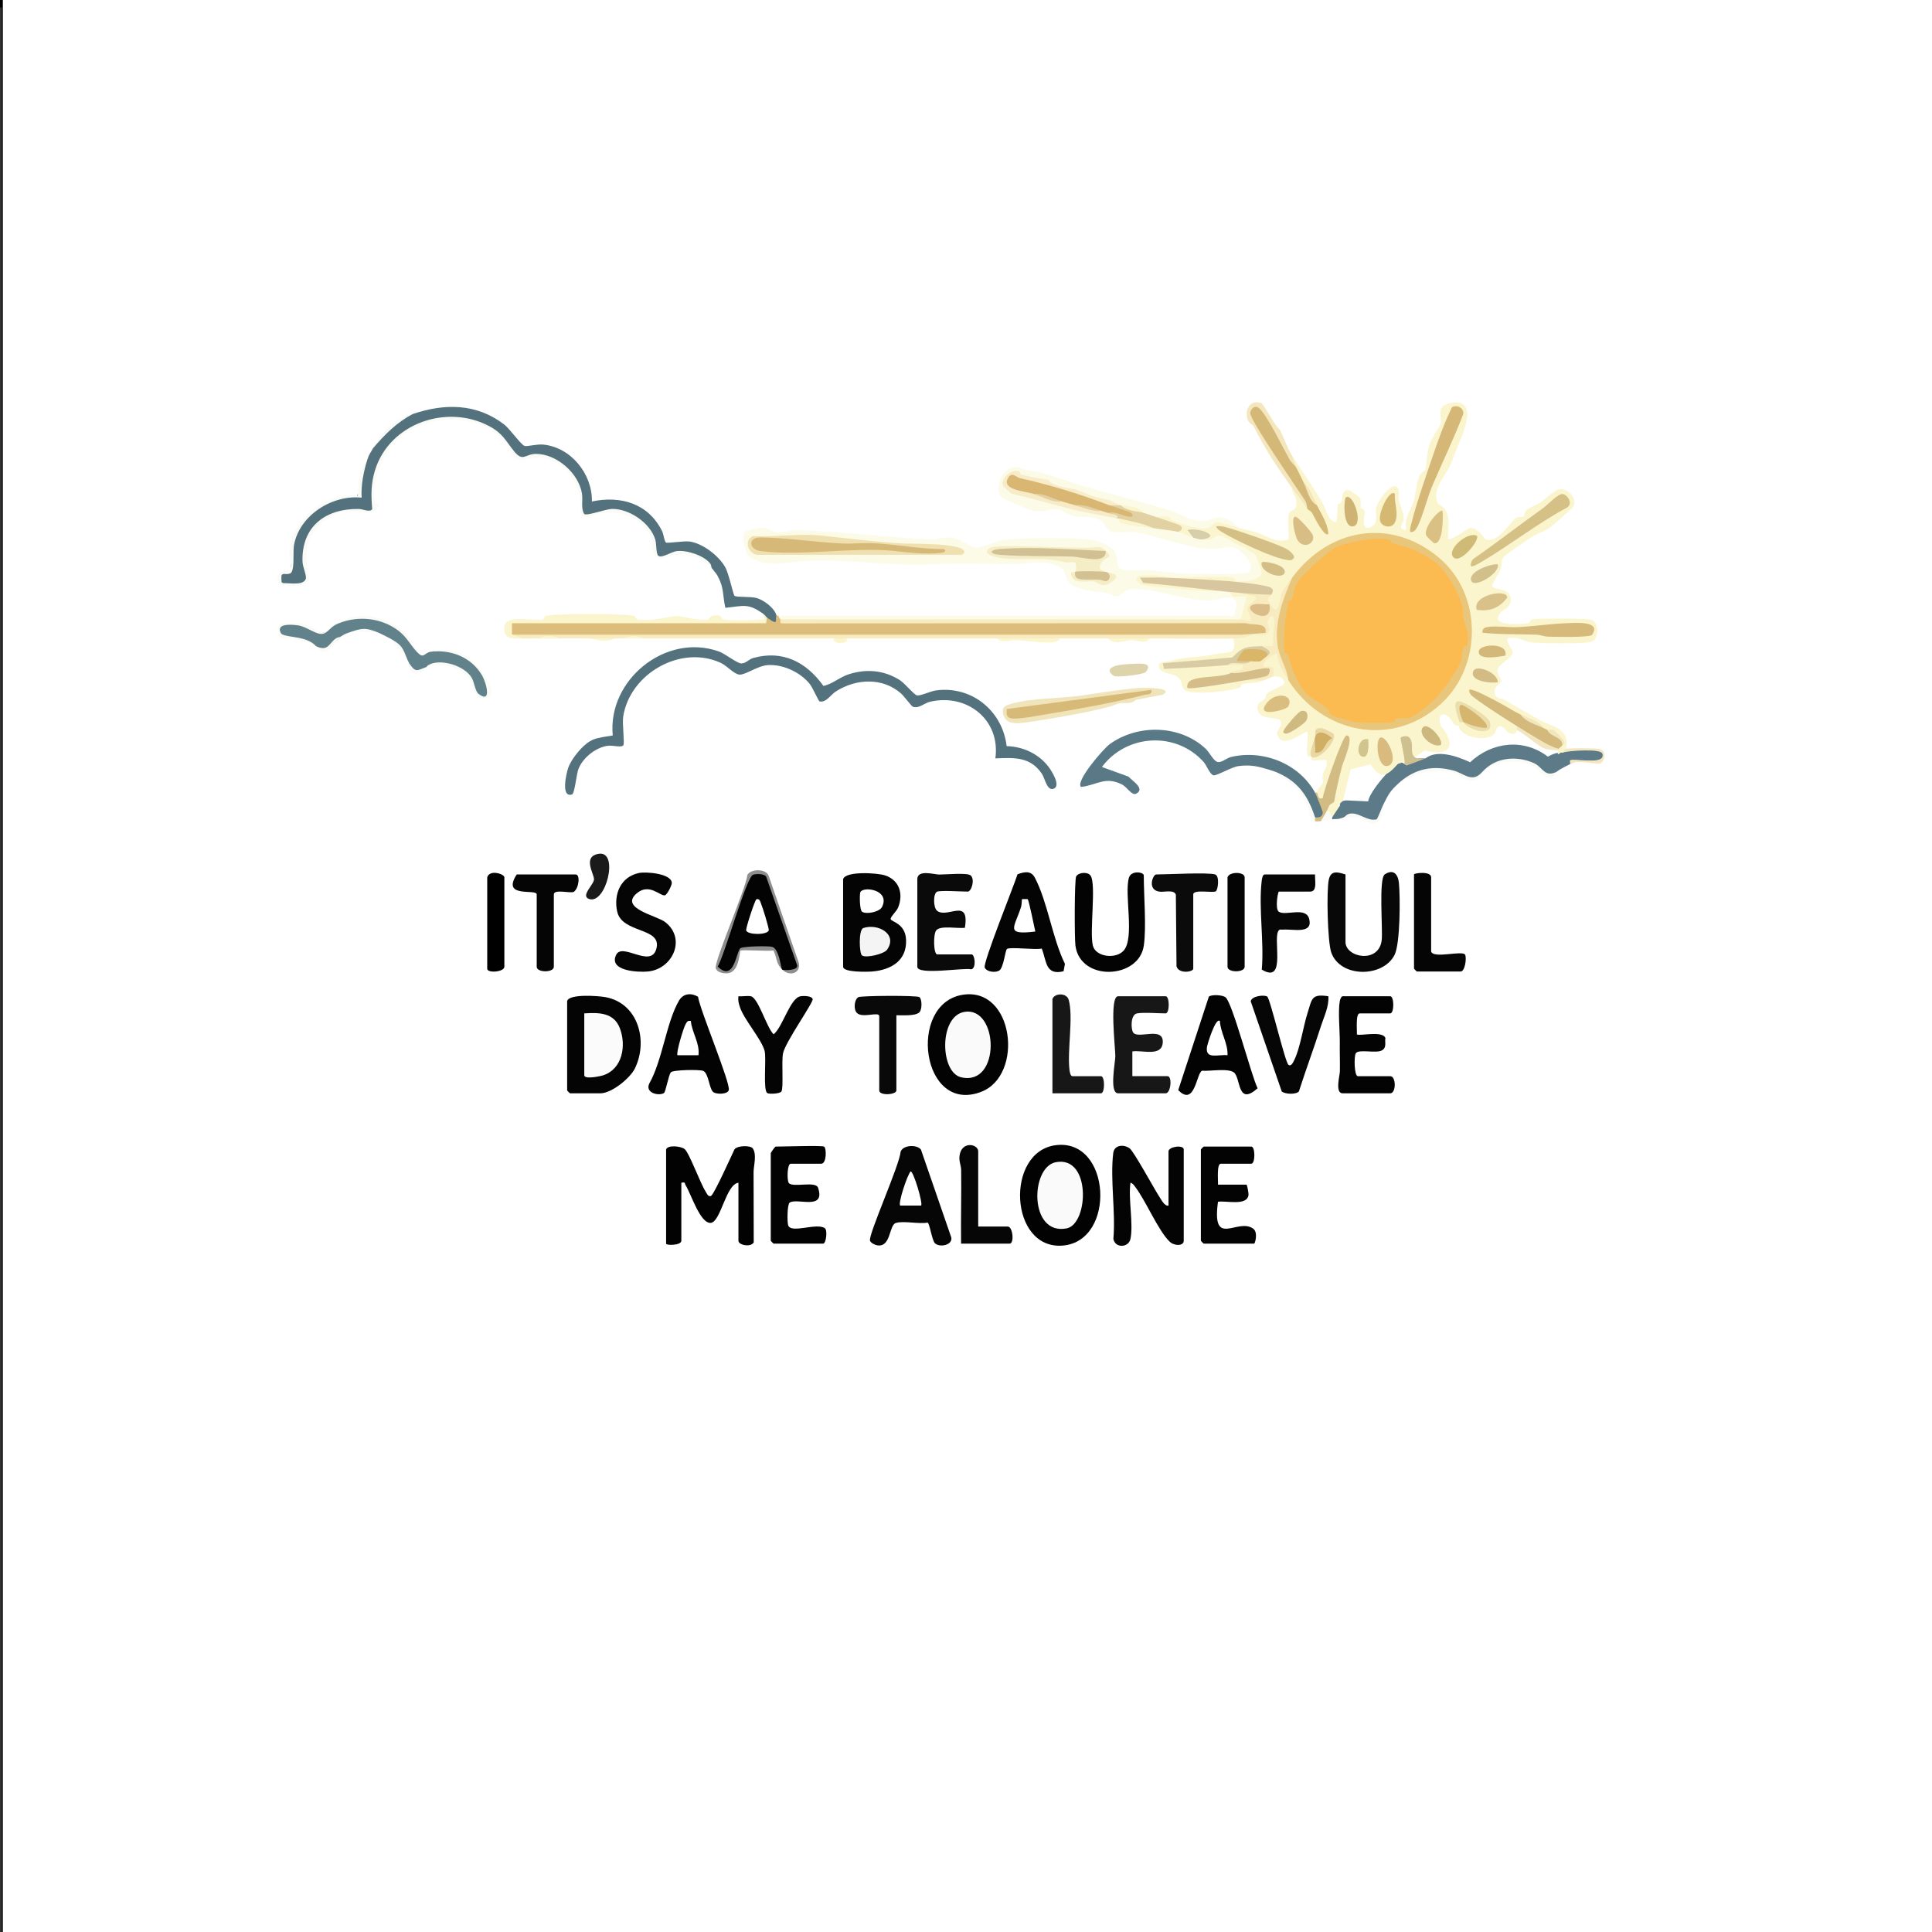 <svg viewBox="0 0 2048 2048" xmlns:xlink="http://www.w3.org/1999/xlink" version="1.1" xmlns="http://www.w3.org/2000/svg" data-sanitized-data-name="Шар_1" data-name="Шар_1" id="_Шар_1">
  
  <rect x="0" y="0" width="2048" height="2048" fill="#333333" stroke="none"/>
  
  <defs>
    <style>
      .st0 {
        fill: #0c0b0b;
      }

      .st1 {
        fill: #ccb87e;
      }

      .st2 {
        fill: #54727d;
      }

      .st3 {
        fill: #070607;
      }

      .st4 {
        fill: #ddbd7b;
      }

      .st5 {
        fill: #dab669;
      }

      .st6 {
        fill: #f9eec9;
      }

      .st7 {
        fill: #d4bd88;
      }

      .st8 {
        fill: #d8c79e;
      }

      .st9 {
        fill: #d3c093;
      }

      .st10 {
        fill: #d9c289;
      }

      .st11 {
        fill: #d9be80;
      }

      .st12 {
        fill: #080808;
      }

      .st13 {
        fill: #d5c085;
      }

      .st14 {
        fill: #d4b877;
      }

      .st15 {
        fill: #020202;
      }

      .st16 {
        fill: #fff;
      }

      .st17 {
        fill: #fbf5ce;
      }

      .st18 {
        fill: #f5edc5;
      }

      .st19 {
        fill: #f0e0af;
      }

      .st20 {
        fill: #090909;
      }

      .st21 {
        fill: #050505;
      }

      .st22 {
        fill: #060606;
      }

      .st23 {
        fill: #e8c77d;
      }

      .st24 {
        fill: none;
      }

      .st25 {
        fill: #d4c087;
      }

      .st26 {
        fill: #d9ba7f;
      }

      .st27 {
        fill: #d8be84;
      }

      .st28 {
        fill: #fbfbfb;
      }

      .st29 {
        fill: #171717;
      }

      .st30 {
        fill: #cfbb81;
      }

      .st31 {
        clip-path: url(#clippath-1);
      }

      .st32 {
        fill: #d0ba77;
      }

      .st33 {
        fill: #d9cca4;
      }

      .st34 {
        fill: #d6b56e;
      }

      .st35 {
        fill: #f7ecc7;
      }

      .st36 {
        fill: #d2be86;
      }

      .st37 {
        fill: #d3b87a;
      }

      .st38 {
        fill: #dabd88;
      }

      .st39 {
        fill: #fbbb51;
      }

      .st40 {
        fill: #53727e;
      }

      .st41 {
        fill: #d6b978;
      }

      .st42 {
        fill: #5a7986;
      }

      .st43 {
        fill: #030303;
      }

      .st44 {
        fill: #d0af65;
      }

      .st45 {
        fill: #d5b871;
      }

      .st46 {
        fill: #ebdead;
      }

      .st47 {
        fill: #d9b672;
      }

      .st48 {
        fill: #d3bb84;
      }

      .st49 {
        fill: #f7ebbf;
      }

      .st50 {
        fill: #e9d8a4;
      }

      .st51 {
        fill: #1a1a1a;
      }

      .st52 {
        fill: #61818b;
      }

      .st53 {
        fill: #f0e4ba;
      }

      .st54 {
        fill: #cfc090;
      }

      .st55 {
        fill: #d2c48e;
      }

      .st56 {
        fill: #f4f4f4;
      }

      .st57 {
        fill: #dac083;
      }

      .st58 {
        fill: #d6ba7c;
      }

      .st59 {
        fill: #d6cdab;
      }

      .st60 {
        fill: #d5b778;
      }

      .st61 {
        fill: #f1e6bf;
      }

      .st62 {
        fill: #0a0a0a;
      }

      .st63 {
        fill: #d7b978;
      }

      .st64 {
        fill: #040404;
      }

      .st65 {
        fill: #fafafa;
      }

      .st66 {
        fill: #ddd4ab;
      }

      .st67 {
        fill: #f4e7bd;
      }

      .st68 {
        fill: #fafbf6;
      }

      .st69 {
        fill: #8f8e8e;
      }

      .st70 {
        clip-path: url(#clippath);
      }

      .st71 {
        fill: #5c7a87;
      }

      .st72 {
        fill: #d1c093;
      }

      .st73 {
        fill: #fcfbe7;
      }

      .st74 {
        fill: #d1c08b;
      }

      .st75 {
        fill: #e1d1a3;
      }

      .st76 {
        fill: #ceb374;
      }

      .st77 {
        fill: #d4b97c;
      }
    </style>
    <clipPath id="clippath">
      <rect height="2404" width="2060.57" y="-1" x="-6" class="st24"></rect>
    </clipPath>
    <clipPath id="clippath-1">
      <rect height="2404" width="2060.57" y="-1" x="-6" class="st24"></rect>
    </clipPath>
  </defs>
  <g>
    <rect height="7" width="7" y=".5" x=".5"></rect>
    <path d="M7,1v6H1V1h6M8,0H0v8h8V0h0Z"></path>
  </g>
  <g>
    <rect height="7" width="7" y="894.5" x="1001.5"></rect>
    <path d="M1008,895v6h-6v-6h6M1009,894h-8v8h8v-8h0Z"></path>
  </g>
  <g>
    <rect height="2052" width="2049" y="-.5" x="2.5" class="st16"></rect>
    <path d="M2051,0v2051H3V0h2048M2052-1H2v2053h2050V-1h0Z"></path>
  </g>
  <g class="st70">
    <g class="st31">
      <path d="M706.11,1218.46c1.54-4.97,15.69-3.59,19.6-.42,4.97,4.04,16.6,36.34,22.36,45.2,1.27,1.95,2.29,5.38,5.42,4.63,3.06-.73,22.09-43.28,25.11-49.55,2.97-4.11,16.98-4.37,19.38-.96,4.54,6.47.82,18.69.83,25.22.03,24.79.12,49.59.18,74.38-2.95,5.51-16.22,2.95-16.22-1.68v-61.53c-13.33,1.64-18.64,41.46-29.3,42.52-11.25,1.11-21.08-31.19-26.7-39.91-1.28-1.99.23-3.58-4.53-2.6v61.53c0,4.97-16.14,5.1-16.14,3.03v-99.86Z" class="st15"></path>
      <path d="M1198.33,1313.28c-1.98,9.56-16.37,9.99-18.1-.06,2.5-28.52-3.54-63.09-.16-90.82,1.11-9.07,11.37-9.51,17.41-5.1,4.49,3.27,25.97,42.91,31.45,51.25,2.05,3.13,5.69,10.39,9.74,9.43v-57.49c0-5.1,16.14-7.25,16.14-2.02v96.83c0,5.59-9.89,5.77-14.98.85-12.25-11.85-25.12-43.23-36.6-58.2-1.24-1.62-2.77-3.91-4.9-4.18-2.44,17.17,3.3,43.58,0,59.51" class="st64"></path>
      <path d="M893.72,932c2.49-8.9,36.27-6.72,44.42-4.07,15.33,5,19.69,19.84,13.89,34.13-1.56,3.84-8.39,10.03-7.88,12.26.68,2.96,15.74,4.34,16.33,22.21.73,21.99-16.04,31.5-35.52,33.27-4.51.41-31.23,1.25-31.23-5.01v-92.8Z" class="st64"></path>
      <path d="M601.21,1061.11c2.2-7.85,33.32-5.42,40.44-4.13,35,6.34,45.71,46.67,31.25,75.82-5.18,10.43-24.78,26.15-36.39,26.15h-32.28c-.21,0-3.03-2.81-3.03-3.03v-94.81Z" class="st64"></path>
      <path d="M1020.28,1054.54c54.45-8.9,65.47,85.07,20.04,102.75-63.61,24.75-78.71-93.16-20.04-102.75" class="st43"></path>
      <path d="M1119.19,1213.93c58.73-7.34,64.25,101.58,7.52,106.42-56.9,4.85-61.4-99.69-7.52-106.42" class="st15"></path>
      <path d="M991.02,1317.83c-3.09-3.12-5.58-21.23-7.76-21.83-9.04,1.79-25.98-2.2-33.75.45-7.3,2.49-4.94,26.46-19.99,23.57-2.2-.42-6.79-2.67-7.31-4.94-1.58-6.93,31.35-79.93,32.47-94.15,2.5-7.46,17.55-7.83,21.56-2.3l32.16,93.12c1.6,8.31-12.59,10.92-17.39,6.08" class="st22"></path>
      <path d="M1127.44,1029.57c-19.41,4.74-17.91-10.75-23.14-24.06-6.63,1.61-33.28-1.91-36.83.38-1.92,1.24-3.51,20.08-8.29,22.96-4.06,2.45-13.05,1.5-15.31-3.07-2.33-4.7,31.07-87.13,34.75-99,7.13-2.64,14.28-4.22,18.4,3.64,13.66,26.1,18.44,64.07,31.86,91.29l-1.44,7.85Z" class="st64"></path>
      <path d="M1205.39,1074.22c-7.15,1.17-6.65,16.73-4.16,20.3,5.14,7.39,32.66-7.1,31.33,10.82-1.13,15.23-22.18,7.47-32.22,9.21v26.24h37.33c5.16,0,3.5,18.16-2.02,18.16h-50.43c-9.57,0-2.99-32.77-2.93-39.24.07-8.49-6.48-63.65,2.93-63.65h50.43c4.32,0,4.32,18.16,0,18.16-8.79,0-22.35-1.29-30.26,0" class="st29"></path>
      <path d="M739.93,1056.56c2.01,14.01,34.84,92.15,32.6,99.09-1.47,4.54-12.57,4.39-16.02,2.31-4.94-2.96-5.07-20.74-11.38-22.9-3.99-1.37-31.72-1.09-34,1.66-2.54,3.06-5.4,20.71-7.31,21.93-5.4,3.45-20.59-.09-15.43-10.32,13.87-24.55,17.93-64.61,31.4-87.69,4.48-7.67,12.89-8.35,20.15-4.09" class="st43"></path>
      <path d="M1281.44,1056.47c2.75-2.38,14.24-1.95,17.66.7,7.35,5.71,27.22,82.66,34.01,96.46-20.54,18.13-17.97-7.46-24-15.69-4.71-6.43-26.74-2.13-34.85-2.93-5.91,1.99-7.51,38.83-25.28,20.55l32.46-99.1Z" class="st43"></path>
      <path d="M1212.45,1002.61c-5.22,35.26-67.2,38.32-72.45-.18-1.05-7.73-1.09-70.31.81-73.47,2.59-4.31,12.45-5.14,15.32-.65,6.05,9.5-1.27,58.39,2.29,73.86,2.86,12.41,24.63,14.85,32.78,5.41,11.83-13.7.36-59.7,5.52-77.19,2.38-8.08,15.73-6.05,15.73-2.42,0,21.35,2.9,55.08,0,74.64" class="st43"></path>
      <path d="M993.58,945.12c-4.48,1.39-4.53,16.95-.2,20.36,10.83,8.54,34.66-14.66,29.46,17.98-7.34,1.16-26-2.85-30.46,2.82-3.23,4.1-2.91,25.41,1.2,25.41h36.31c3.52,0,5.3,14.63-.28,15.86-7.04-2.15-57.21,6.62-57.21-2.74v-92.8c0-10.66,17.9-4.97,23.12-4.95,6.6.03,29.9-2.13,33.37.87,4.91,4.24.87,17.2-3.03,17.2-6.97,0-27.64-1.44-32.28,0" class="st62"></path>
      <path d="M873.55,1215.44c2.7,1.72,2.79,18.16-3.03,18.16h-32.28c-3.85,0-4.15,17.41-2.15,20.3,3.83,5.51,28.58-2.42,31.11,5.19,8.13,24.5-22.37,10.36-30.1,15.73-2.66,1.85-2.76,20.54-1.61,24.05,2.98,9.13,30.25-3.09,38.89,3.08,2.99,2.13,1.36,16.37-1.85,16.37h-52.45c-.21,0-3.03-2.81-3.03-3.03v-92.8c0-.76,4.58-7.06,5.04-7.06,7.29,0,49.27-1.38,51.44,0" class="st15"></path>
      <path d="M1291.13,1255.78h30.26c.56,0,2.32,9,2.08,10.97-1.48,11.95-23.9,5.74-32.35,7.17-6.83,49.83,20.56,16.75,37.17,28.4,5.7,3.99,2.03,15.99,1.17,15.99h-53.46c-.21,0-3.03-2.81-3.03-3.03v-96.83c0-.21,2.81-3.03,3.03-3.03h50.43c4.32,0,4.32,18.16,0,18.16h-32.28c-4.63,0-2.75,18.15-3.03,22.19" class="st43"></path>
      <path d="M1420.24,1106.5c.21-12.79-2.06-34.15,0-45.39.31-1.68,1.61-5.04,3.02-5.04h50.43c4.32,0,4.32,18.16,0,18.16h-32.28c-4.62,0-2.75,18.16-3.04,22.2,2.29,2.28,27.15-4.4,30.27,4.02-1.17,3.18,2.06,10.12-4.02,13.13-6.53,3.23-24.16-1.73-27.37,2.88-2.09,3.01-1.79,24.34,2.15,24.34h34.29c6.39,0,6.39,18.16,0,18.16h-50.43c-8.33,0-3.03-18.9-2.94-23.12.21-9.76-.25-19.58-.08-29.33" class="st43"></path>
      <path d="M677.31,925.41c7.67-1.59,34.67.6,34.81,10.58.04,2.58-4.81,12.34-7.28,13.06-4.69,1.36-16.6-13.6-30.03-1.96-18.32,15.88,21.45,23.46,30.29,30.32,22.68,17.61,8.1,49.76-18.17,52.41-10.44,1.05-42.13-.44-33.79-17.64,6.54-13.48,36.45,14.29,42.48-5.96,7.08-23.79-36.5-16.02-41.49-40.37-3.73-18.2,3.9-36.44,23.19-40.43" class="st21"></path>
      <path d="M1400.06,1088.35c-7.34,22.95-15.83,45.64-23.17,68.62-2.81,3.37-14.65,3.09-18.21-.01l-32.88-95.57c1.14-5.73,14.29-7.05,17.48-5.02,3.19,2.04,18.88,69.49,22.5,72.32,3,2.35,5.17-2.99,6.15-4.92,6.22-12.28,9.55-35.56,14-49.54,4.94-15.49,3.97-20.94,22.2-18.16.71,11.26-4.71,21.74-8.08,32.28" class="st22"></path>
      <path d="M1337.53,1027.83c2.63-29.6-3.49-65.03-.1-93.91.24-2.03.92-6.96,3.13-6.96h53.46c-.48,5.31,2.76,18.16-5.04,18.16h-33.29c-1.09,0-4.29,18.4-.13,21.31,7.11,4.98,29.07-6.02,32.34,8.05,3.77,16.22-17.53,9.98-28.18,10.99-1.21.11-2.52-.49-3.68.28-8.18,6.43,8.84,58.43-18.51,42.08" class="st22"></path>
      <path d="M813.32,1158.66c-4.71-2.93-.74-36.56-2.8-44.61-3.16-12.37-21.65-32.92-26.18-46.44-1.33-3.97-2.15-7.3-1.59-11.54,4.18.38,9.14-.75,13.14,0,7.91,1.47,16.87,33.61,24.19,40.31,9.48-7.38,17.36-38.17,28.31-40.26,3.36-.64,12.32-.56,13.06,3.03.76,3.69-28.92,45.41-31.39,57.33-1.84,8.87.79,36.93-1.77,40.59-1.69,2.41-12.88,2.9-14.97,1.6" class="st64"></path>
      <path d="M950.2,1076.24v79.68c0,4.66-18.16,5.86-18.16,0v-78.67c0-5.52-17.66,2.51-23.71-3.51-3.66-3.64-2.9-14.07,1.51-16.69,2.8-1.67,62.04-1.97,64.7-.11,3.05,2.14,3.04,13.59-.11,16.29-4.77,4.09-18.02,2.8-24.23,3" class="st20"></path>
      <path d="M1288.1,926.96c4.97,1.55,3,16.44.72,17.87-3.14,1.97-23.92-2.39-23.92,3.31v78.67c0,3.61-15.28,5.94-17.75-2.42l-.69-75.97c-1.85-5.65-12.02-2.63-16.99-3.18-13.9-1.55-7.35-18.28-3.91-18.28,12.02,0,54.83-2.4,62.54,0" class="st0"></path>
      <path d="M547.75,926.96h62.54c4.98,0,3.45,14.46-1.94,18.37-2.91,2.11-21.26-3.3-21.26,2.81v76.66c0,6.39-18.16,6.39-18.16,0v-76.66c0-6.41-37.89,4.52-21.18-21.18" class="st21"></path>
      <path d="M1517.07,1008.66c2.43,7.88,32.99-1.48,36.02,3.33,1.83,4.01-.22,17.85-4.75,17.85h-46.4c-.21,0-3.03-2.81-3.03-3.03v-99.86c0-1.53,18.16-3.82,18.16,3.03v78.67Z" class="st21"></path>
      <path d="M1018.79,1318.32c-.34-25.88.42-51.85.09-77.75-.07-5.47-2.55-9.44-1.72-15.5,2.19-16.02,19.78-12.44,19.78-4.59v79.68h31.27c5.52,0,7.18,18.16,2.02,18.16h-51.44Z" class="st3"></path>
      <path d="M1115.62,1059.1c1.77-6.27,15.05-7.21,17.27.83,5.1,18.46-1.65,53.16.78,73.91.24,2.03.92,6.96,3.13,6.96h30.26c4.32,0,4.32,18.16,0,18.16h-51.44v-99.86Z" class="st29"></path>
      <path d="M516.48,929.99c2.41-8.51,18.16-3.63,18.16,0v94.81c0,5.52-18.16,7.18-18.16,2.02v-96.83Z"></path>
      <path d="M1301.22,929.99c1.92-6.34,18.16-5.98,18.16,0v94.81c0,6.39-18.16,6.39-18.16,0v-94.81Z" class="st64"></path>
      <path d="M829.17,1027.83q3.24-5.07,0,0c-6.6-6.24-5.49-12.6-9.3-20.3-5.04,1.03-33.73-1.03-35,.21-.93.91-.94,18.85-10.21,23.1-4.36,2-14.22.9-15.89-4.38-2.18-6.9,32.08-84.6,33.47-98.97,3.47-6.55,19.41-6.95,22.53.75l31.69,91.44c3.42,11.55-8.8,16.16-17.3,8.14" class="st69"></path>
      <path d="M634.97,905.03c21.32-3.04,7.53,53.66-10.32,48-9.88-3.13,5.09-15.38,5.03-21.03-.07-5.89-12.62-24.42,5.3-26.97" class="st51"></path>
      <path d="M1299.2,549.72c4.64,1.58,11.16,5.98,14.12,10.09l-3.57,3.17c-11.24-6.28-20.64-6.15-28.2.38-8.2-3.22-15.79-3.85-22.76-1.91-10.01-6.32-20.63-13.01-34.23-13.75-5.03,4.3-10.65,2.4-12.1-4.03-7.84-3.21-15.91-5.9-24.21-8.07-.37,1.78-1.06,1.71-2.02,0-16.47-3.27-31.27-8.64-44.38-16.14-7.02,1.29-23.69-2.54-28.24-8.07-4.05-.91-7.42-2.26-10.09-4.03-.54,1.24-1.05,2.19-1.45,2.14-7.38-.79-18.37-3.32-24.31-7.38-14-1.5-17.25,13.75-4.06,18.76,37.24,9.65,74.08,19.27,110.51,28.85.67-1.75,1.35-1.75,2.02,0,10.71,4.9,22.82,8.26,36.31,10.09,2.96-5.74,25.77-2.92,26.23,4.03,4.45-3.23,9.83-1.21,16.14,6.05,2.35-5.48,7.5-3.47,8.07,2.02l8.4-.83c5.15-17.63,48.76,9.11,54.2,17.72,17.47,27.64-7.7,33.72-29.71,25.41-32.35-1.36-64.61-2.31-96.78-2.85-1.65,3.8-2.04,4.93,2.68,7.78,38.3,2.85,75.83,7.28,112.59,13.27-2.28,7.15-3.76,14.68-4.45,22.59l-4.57,1.64-.36,1.98-485.33.11c-1.36,0-2.12-.19-2.5-2.09-3.42,2.25-3.85-1.07-2.02-4.03l482.91.12c10.48-30.62-14.18-15.85-27.9-16.21-25.29-.67-56.08-12.73-80.89-12.25-7.42.14-11.25,8.8-17.56,7.87-2.1-.31-4.54-2.67-7.13-3.18-12.58-2.5-35.95-2.68-42.86-13.6-2.82-4.45-1.64-9.71-6.9-13.27-13.59-9.2-31.84-4.51-46.49-4.34-31.83.36-57.46-1.2-90.8.37-41.21,1.95-83.97-4.7-125.05-4.01-19.51.33-34.53,5.91-56.04,1.58-1.52-.31-11.08-4.66-12.12-5.51-4.77-3.91-7.83-21.9-5.19-26.04,1.16-1.81,15.62-4.69,18.94-4.54,6.23.29,8.67,3.59,13.95,4.35,8.71,1.25,16.86-2.07,24.1-1.91,46.79,1.03,94.82,8.24,141.61,9.72,6.02.19,12.18-2.56,19.99-1.85,11.02,1,18.77,9.59,26.2,10.26,8.53.77,21.22-7.2,32.33-8.2,21.68-1.95,67.41-2.36,88.74-.05,9.23,1,25.21,6.47,28.33,16.05,1.77,5.43-.82,13.72,6.36,15.84,6.97,2.05,19.48-.3,27.72.52,14.8,1.46,29.05,3.65,44.41,4.01,8.58.2,60.56,1.13,62.76-1.96,6.27-8.81-8.49-23.65-16.77-25.89-7.25-1.97-15.54,1.76-23.64,1.58-26.14-.59-56.75-14.64-82.95-18.03-7.23-.93-17.52,1.34-23.67-.54-4.27-1.31-5.69-7.79-9.5-10.68-8.87-6.73-19.15-3.86-28.73-5.56-6.27-1.11-15.02-7.2-18.73-7.54-6.82-.63-15.44,3.45-25.67,1.5-3.92-.75-28.93-11.27-32.39-13.5-9.54-6.17-2.08-31.78,13.76-32.62,5.5-.29,8.18,2.8,12.04,3.28,19.25,2.38,33.37,8.44,51.41,14.16,33.03,10.48,67.53,18.27,100.57,28.54,14.59,4.54,22.17,13.23,39.63,10.59,8.33-1.26,7.69-5.86,19.27-1.9" class="st73"></path>
      <path d="M827.15,656.64c3.79.61,5.44,1.45,2.11,2.11,165.11-.78,330.13-.39,495.07,1.16,6.08-6.85,24.83,1.8,18.06,11.46-.81,1.16-24.02,2.9-28,3.19-251.52.22-503.17.31-754.95.28l-16.73-2.06c-6.98-1.06-5.28-15.03,2.46-14.21,11.94.92,23.41.27,34.41-1.94h89.27c30.64,2.8,63.08,1.68,93.42.01,15.08,2.78,30.41,3.45,45.97,2l4.79-4.02c2.94-1.41,6.31-2.08,10.09-2.02.09-.18,1.33.09,2.02,0,.08,1.68,1.4,2.8,2.02,4.03" class="st4"></path>
      <path d="M437.81,438.77c33.63-11.31,67.36-11.3,96.7,11.23,5.86,4.5,18.02,21.89,21.72,22.74,2.95.68,12.93-2.1,19.55-1.47,29.44,2.78,52.33,31.36,51.65,60.31,30.82-6.43,59.87,2.17,74.44,31.46,1.69,3.39,2.11,10.51,4.13,12.09,1.27.99,19.43-1.96,25.21-1.07,14.02,2.16,30.41,14.82,37.49,27.05,3.87,6.68,8.6,29.51,9.9,30.45,2.63,1.89,16.8.41,23.78,2.45,7.21,2.11,18.87,10.59,20.74,18.6-1.97,4,3.25,11.81-10.09,2.02-1.05,2.31-2.4.96-4.03-4.03-16.19-11.42-20.35-8.31-40.1-6.29-3.19-14.44-1.06-20.49-8.31-34.05-.91-1.71-4.48-6.02-6.05-8.07-11.09-16.33-34.12-20.25-51.54-11.52-4.39,1.14-7.39-.39-8.4-4.88-.69-37.88-39.29-52.3-71.28-39.38-4.65.87-6.49-.96-6.87-5.65,3.56-33.92-27.25-66.81-61.51-54.91-3.97.45-7.28-.84-9.62-4.11-40.57-72.95-158.78-35.05-149.69,49.71,3.97,5.44,2.43,10.09-4.43,10.91-44.28-9.56-78.65,23.04-65.91,67.85-.04,19.72-53.75,6.32-16.21-5.6-6.48-43.08,25.6-79.37,69.08-78.3,1.34-3.7,2.48-4,3.21-.66-.14-13.14,1.56-26.78,8.04-38.45,1.95-6.21,3.6-7.42,6.05-12.1,10.4-15.84,24.34-29.63,42.36-36.31" class="st2"></path>
      <path d="M629.45,783.73c4.97-1.97,14.49-3.18,20.09-4.12-5.71-58.79,56.06-109.05,112.43-89.06,6.61,2.35,19.49,12.71,23.82,12.7,5.12-.01,7.9-4.42,12.64-5.74,31.47-8.75,56.33,4.35,74.43,29.57,9.83-1.98,17.06-9.3,27.37-12.5,18.47-5.73,36.81-4.17,53.41,6.23,5.51,3.45,14.91,15.37,18.22,16.27,3.53.96,14.37-4.41,20.29-5.21,37.98-5.15,70.6,21.78,74.93,59.07,17.32.42,33.97,8.08,44.52,22.05,2.87,3.8,13.72,20.45,5.02,23.18-6.93,2.18-8.87-11.07-12.21-15.99-12.42-18.26-29.27-17.04-49.3-16.26,5.7-40.92-30.1-69.12-69.13-60.07-6.37,1.48-11.83,7.55-18.27,5.33-1.58-.54-9.18-11.03-12.41-13.91-19.48-17.42-47.89-15.97-69.09-2.44-5.73,3.66-10.36,12.23-17.47,10.69-1.03-.22-7.28-14.59-10.27-18.35-9.91-12.47-28.21-21.07-44.35-20.16-10.92.62-23.79,10.49-30.19,10.1-5.91-.36-13.08-9.32-19.94-12.47-42.54-19.55-96.17,11.54-103.36,56.76-1.22,7.69,1.64,28.32.2,30.47-2.1,3.13-11.12-.28-17.3.76-12.45,2.09-25.51,12.52-30.28,24.28-2.31,5.7-3.94,26.42-7,27.29-12.28,3.51-5.63-23.21-3.96-28.17,3.12-9.23,14.69-23.58,23.14-28.3,1.28-.72,2.67-1.48,4.03-2.02" class="st40"></path>
      <path d="M1394.01,840.22c1.58,1.49,2.97,3.69,4.17,6.59,11.09,2.71,5.94,27.53-4.17,19.63l-2.86-1.32c-4.88-22.42-19.96-36.6-39.51-47.09-1.11-.44-4.61-1.58-6.05-2.02-11.9-3.64-20.01-5.69-33.11-3.86-6.81.95-23.05,10.45-26.01,9.73-4.13-1.01-7.17-10.33-10.42-13.99-29.42-33.06-82.09-29.72-107.95,5.14l28.08,10.18c4.37,4.69,18.12,13.03,8.2,18.13-4.51,2.32-9.78-7.02-14.73-9.59-18.13-9.42-27.08.72-43.76,2.41-6.07-5.99,23.63-40.34,30.37-45.26,29.68-21.62,74.69-20.71,101.84,4.83,3.7,3.48,8.32,12.9,12.44,13.94,4.43,1.11,9.59-4.1,14.26-5.21,33.88-8.1,72.04,6.69,89.21,37.76" class="st42"></path>
      <path d="M1426.29,926.96v71.61c0,16.49,35.4,23.37,38.37-1.97,1.34-11.42-3.45-65.42,3.32-69.79,9.16-5.91,14,.01,14.91,9.1,1.5,14.92,1.47,64.28-4.6,76.32-12.24,24.29-57.69,24.43-67.11-2.59-3.95-11.31-5.17-65.32-2.59-77.2,2.26-10.41,9.76-7.87,17.71-5.49" class="st12"></path>
      <path d="M1654.24,797.85c.63-1.77,1.31-1.76,2.02,0,8.32-4.71,56.06-8.5,39.64,9.26-16.7-1.62-27.23-.67-31.57,2.85-.64.55-9.6,4.44-14.12,8.07-3.83,4.46-8.73,5.37-13.32,1.7-16.96-18.79-46.9-18.27-65.35-1.7-.63.7-1.4,1.29-2.02,2.02-2.53,5.61-8.34,6.98-13.74,4.88-23.5-14.22-51.34-11.32-73,5.21-9.25,8.37-10.69,11.45-16.14,22.19-2.76,15.35-6.67,24.46-23.15,13.87-6.62-2.75-12.77-2.19-19.21.25-6.97,2.65-7.62,1.35-12.1,2.02-1.76-.57-1.74-1.25,0-2.02-2.64-5.33.05-9.37,8.07-12.1-.19-4.76,2.59-5.4,6.7-5.91l23.35,1.09c.73-9.61,28-42.1,35.62-41.14,1.02.13,1.98.78,2.92,1.58,5.34-4.47,12.74-6.49,22.19-6.05,12.58-9.77,33.58-2.29,47.39,4.09,23.25-21.77,56.72-25.54,82.42-5.91,4.92-2.89,9.39-4.3,13.41-4.23" class="st71"></path>
      <path d="M441.84,690.94c7.37,7.81,6.99,1.94,14.12,0,24.63-4.96,43.64,4.9,56.65,25.76,16.12,25.85-6.74,32.42-12.55,4.92-8.25-15.76-29.78-20.99-46.12-16.56-.81.49-1.33,1.53-2.02,2.02-7.98,6.47-15.66,7.63-18.16-4.03-.33-.97-1.41-2.5-2.02-4.03-4.51-8.68-10.3-16.3-18.16-22.19-2.02-1.15-10.15-5.25-12.1-6.05-10.81-3.08-21.47-3.04-32.28,0-4.4,1.52-4.5,1.86-8.07,4.03-10.3,12.78-19.04,16.14-26.22,10.09-.7-.63-1.3-1.43-2.02-2.02-10.91-4.83-22.45-7.72-34.61-8.67-10.71-22.54,30.25-10.89,40-3.76l6.71.32c5.15-3.4,6.4-7.02,14.12-10.09,31.1-15.65,68.44-.54,82.71,30.26" class="st52"></path>
      <path d="M754.52,602.17c-10.75-10.12-22.08-15.67-37.34-14.13-8.52.86-20.42,9.95-24.29-1.9-2.44-7.47.06-12.62-4.95-21.28-9.71-16.77-28.63-22.99-47.38-21.17-6.16.6-18.87,6.33-23.35,3.15-3.39-2.4-1.33-14.54-2.36-19.84-4.01-20.66-20.49-41.27-42.88-41.97-7.81-.24-17.08,3.84-23.82,1.77-5.04-1.55-8.41-12.87-12.45-17.82-29.44-36-95.53-30-123.18,6.01-9.65,12.56-19.05,41.92-15.05,57.26.47,1.8,5.35.59,4.01,4.31-4.29,11.87-23.43,4.65-32.99,5.32-21.44,1.5-42.05,21.63-43.71,43.07-.59,7.58,3.01,27.53,1.12,31.34-3.07,6.18-29.36,5.86-31.07.75-4.67-13.97,12.29-11.09,13.89-12.86.7-.78-2.38-15.06-1.8-20.95,3.26-32.7,39.37-62.67,72.4-57.7.28-12.25,1.27-28.91,10.08-38.34-3.93,12.5-6.89,27.28-6.04,40.36-31.16-3.3-65.98,18.62-71.72,50.33-1.34,7.43,1.22,28.31-4.25,30.08-7.72,2.49-10.1-4.63-8.78,10.37,6.73-.87,21.8,2.87,25.33-4.07,1.77-3.48-3.09-12.68-3.28-19.12-1.07-37.37,24.77-56.19,59.75-55.59,4.5.08,11.6,3.94,14.14.17-1.23-14.83-1.45-26.87,3.02-41.33,15.36-49.63,76.14-70.59,121.05-46.62,14.39,7.68,17.07,15.03,26.11,26.33,9.73,12.16,11.72,3.16,23.19,3.06,22.03-.2,45.39,20.41,48.95,41.82,1.25,7.5-1.35,15.48,2.4,21.87,3.14,2.31,22.84-5.23,29.36-5.36,18.44-.38,40.91,14.96,46.05,32.77,1.35,4.67.59,15.01,3.25,16.95,3.75,2.74,13.67-4.31,19.47-5.02,10.47-1.28,28.62,4.62,35.23,12.91,1.45,1.82,1.39,4.42,1.9,5.08" class="st68"></path>
      <path d="M1414.18,850.3l-3.41,4.56c3.06,3.19-.04,6.34-4.65,5.53,3.34,6.2-.29,7.82-6.05,10.09-1.8,0-4.69.37-6.05,0-2.27-1.81-3.09-3.51,0-4.03,3.98.34,7.75-.14,8.18-5.07.1-1.13-7.12-19.23-8.18-21.16h2.02c3.84.44,6.62-5.43,8.02-8.96,1.2-9.02,14.39-53.69,22.2-55.02,16.55-2.82,3.59,31.23-1.43,38.63-1.97,13.13-5.52,24.94-10.64,35.43" class="st48"></path>
      <path d="M1650.21,818.03c-1.09.88-1.77,4.04-3.98,5.07-8.37,3.88-12.08-5.33-18.83-9.49-17.2-10.6-40.08-7.38-55.86,4.42,13.53-15.15,35.91-17.45,54.48-9.09,9.55,4.3,11.23,15.73,24.19,9.09" class="st68"></path>
      <path d="M1569.52,820.04c-.62.72.14,3.61-3.14,5.85-9.39,6.41-18.03-5.62-28.6-7.39-21.57-3.6-36.69,1.4-55,11.62,16.92-15.32,36.29-19.37,58.54-13.15,10.01,2.8,18.53,12.36,28.21,3.06" class="st68"></path>
      <path d="M1394.01,866.44c.33,1.01-.22,2.78,0,4.03-7.21-1.99-5.27-10.33-7.63-15.57-2.79-6.18-7.97-14.84-12.56-19.72-6.89-7.33-16.1-9.76-22.17-17.16,23.52,9.43,34.57,24.56,42.36,48.42" class="st68"></path>
      <path d="M437.81,438.77c-17.33,8.94-29.78,21.73-42.36,36.31,5.61-10.74,10.91-18.13,21.23-26.18,8.38-6.54,11.88-7.02,21.13-10.13" class="st68"></path>
      <path d="M441.84,690.94c-6.55-6.94-10.56-15.49-19.21-22.14-18.06-13.87-42.48-16.46-63.5-8.12,26.48-19.03,74.44-.82,82.71,30.26" class="st68"></path>
      <path d="M345.01,670.76c-7.45,4.93-18.57-6.48-29.42-7.89-6.26-.81-23.27-2.3-18.04,7.93,2.85,5.58,23.36,2.34,35.35,12.06-7.46-1.75-13.55-4.59-21.43-5.8-12.43-1.91-18.06,4.65-16.06-14.5,2.16-2.99,19.72-2.33,24.19-1.71,10.36,1.44,15.45,9.21,25.4,9.91" class="st68"></path>
      <path d="M453.95,705.06c12.29-7.41,38.41.3,46.1,13.41,2.71,4.61,3.71,14.37,7.18,17.03,14.44,11.04,8.42-11.6,3.63-19.76-11.29-19.21-33.17-27.63-54.89-24.8,15.66-4.26,28.77-2.45,42.22,7.2,7.04,5.05,32.14,36.52,19.01,40.94-15.28,5.15-13.97-10.09-19.21-18.55-8.93-14.43-28.54-17.03-44.05-15.46" class="st68"></path>
      <path d="M1694.59,793.82c9.19,1.4,6.75,12.35,2.01,15.26-3.08,1.89-25.62-4.39-32.27.88.44-.37-.47-3.69-.02-4.03,3.62-2.71,38.36,5.87,34.29-7.05-1.75-5.55-35.99-3.14-42.35-1.03-2.69-3.06.95-6.86,4.03-4.03,4.5-1,29.14-.78,34.29,0" class="st61"></path>
      <path d="M1424.27,866.44c2.35-.89,2.94-4.13,9.03-4.12,8.58.02,16.77,8.46,25.96,6.24.87-.21,5.56-12.66,7.37-16.24,1.14,5.01-2.54,18.29-7.4,19.92-8.21,2.75-11.97-4.57-17.89-5.71-5.22-1-11.63.44-17.07-.09" class="st68"></path>
      <path d="M361.15,674.8c-2.95,3.58-11.91,14.84-15.56,15.85-7.47,2.07-7.5-2.88-10.66-5.76,12.99,6.43,13.74-3.22,21.17-8.16,1.95-1.3,4.05-1.32,5.05-1.93" class="st68"></path>
      <path d="M401.5,670.76c-11.1-.67-21.2-1.47-32.28,0,14.39-4.96,17.63-6.01,32.28,0" class="st68"></path>
      <path d="M431.76,699.01l-18.16-22.19c12.31,6.98,12.97,9.05,18.16,22.19" class="st68"></path>
      <path d="M1406.12,860.39c4.47-6.98,9.09-.67,6.05,6.05v2.02c-4.21.63-7.33,2.01-12.1,2.02,2.03-3.32,4.2-6.68,6.05-10.09" class="st68"></path>
      <path d="M451.93,707.07c-1.53,1.08-1.92,3.91-5.91,5.16-14.28,4.47-10.1-2.86-12.25-9.2,6.74,10.17,7.93,7.89,18.16,4.03" class="st68"></path>
      <path d="M1369.8,483.15c9.51,15.13,21.56,31.96,31.97,49.73,4.38,7.48,5.09,18.24,14.41,20.87,2.2-5.72.89-13.74,2.1-18.77.36-1.48,3.13-1.1,3.85-2.91,1.34-3.41-.82-12.75,7.14-12.62,2.06.03,12.21,7.56,12.56,8.55,1.3,3.72-.09,6.97.63,10.24.37,1.67,4.02.67,4.24,4.32.25,3.99-5.32,21.85,7.26,15.78,7.87-3.8,3.47-12.41,4.72-19.61,1.06-6.11,14.17-25.32,21.01-23.3,5.29,3.47,2.08,10.09,3.18,15.02,1.46,6.53,5.43,11.5,5.03,20.37-.19,4.18-7.86,9.93,2.93,10.98-3.21-12.47,5.3-20.99,7.97-31.37,2.34-9.09,2.24-16.85,6.01-26.38,1.35-3.41,5.9-4.98,6.15-6.21,1.93-9.17,1.35-17.51,4.64-27.25,2-5.9,11.21-19.99,11.47-21.19,1.04-4.75-.87-10.55.13-15.28,1.2-5.7,13.18-8.57,19.06-7.42,15.32,2.99,7.63,24.27,3.94,34.09-4.09,10.87-8.12,19.4-12.02,30.34-4.24,11.91-19.99,25.85-14.74,41.09.88,2.55,5.34,4,7.45,6.67,7.62,9.64,3.3,21.48,4.35,32.99,4.81,0,21.8-12.37,23.12-12.32,9.76.35,15.22,12.08,16.59,12.41,14.6,3.59,25.62-19.58,32.94-23.29,2.37-1.2,6.36-.34,7.61-1.44.87-.76.22-4.22,2.57-6.52,2.3-2.26,12.41-6.29,15.55-8.52,4.99-3.54,15.43-14.02,20.83-13.8,9.48.39,17.98,10.98,12.91,19.18-.83,1.34-20.59,18.93-23.33,21.06-5.32,4.13-15.51,7.29-19.37,9.88-5.07,3.39-29.11,19.55-31.1,22.36-2.84,4.02-1.02,8.25-2.44,11.69-2.67,6.47-7.31,12.02-9.51,18.69.79,3.88,17.71,2.45,19.33,10.97,2.84,14.98-10.37,11.63-12.9,21.8-2.32,9.35,23.7,7.69,31.03,6.77,3.86-.49,1.92-3.87,5.78-4.35,7.77-.98,56.58-1.1,62.27.56,7.89,2.31,8.82,21.78-1.67,23.74-8.78,1.64-53.16,1.49-62.58.16-7.55-1.06-15.2-7.17-25.1-4.13-1.13,4.73,6.13,11.68,5.69,14.76-1.05,7.24-14.95,11.7-15.87,18.66-.81,6.1,4.32,9.33,3.91,11.68-.39,2.23-6.2,5.52-6.97,9.18-2.02,9.56,7.28,9.18,9.57,10.41,12.41,6.72,25.21,14.93,38.87,22.15,14.32,7.56,31.2,8.63,27.33,30.16-.86.19-2.89,3.21-4.03,4.03-.64.21-1.5-.24-2.02,0-2.72,2.99-3.94,1.67-2.02-2.02-1.76-.57-1.74-1.25,0-2.02-2.51-5.08-.89-6.69,4.03-4.03-.28-6.87-5.65-12.25-16.14-16.14-3.34,4.5-4.31,3.42-4.03-2.02l-24.21-14.12-5.7,1.62-37.6-20.3,37.81,25.09,1.45,5.69c3.03,2.83,3.03,4.17,0,4.03,0,5.84-5.76,5.07-10,2.35-5.57-7.32-10.13-9.57-12.86.96-8.05,12.01-44.73,3.24-37.66-11.38.24-4.31,1.79-3.24,4.03,0,51.19,24.82,15.98-19.26-5.71-19.38.02,6.8.58,13.26,1.68,19.38.16,5.02-3.07,4.71-6.57,1.66-6.36-13.02-18.75-14.26-13.52,2.18,18.25,21.73,9.3,32.72-17.42,26.18-3.81,3.46-7.45,5.55-10.91,6.29l-5.02-.51c-2.15-25.72-6.87-20.48-1.34,1.37l-3.73,3.17c-1.13,1.95-3.41,3.18-6.84,3.68-11.24,12.99-18.71,17.44-28.93.76l-21.21,5.24-8.28,33.05c-2.35,3.56-8.18,6.32-9.38,1.65l6.05,4.03-8.07,12.1c-2.24-2.99-1.33-7.32-6.05-6.05,4.05-7.46.8-5.81,8.07-10.09,2.14-12.29,5.49-26.65,8.64-38.76.64-2.45,13.89-32.48,4.47-31.8-3.95.29-24.01,57.73-25.23,66.54-5.31,1.28-4.23-2.75-6.04-6.06-.08-3.95,5.87-8.94,5.99-9.49.64-3.04-.58-6.66.15-9.57,1.26-4.96,5.87-8.78,3.95-15.24-.83-.87-11.77.83-14.81.03-2.24-.59-1.08-3.82-1.33-4.07,8.22-3.19,18.44-8,22.56-18.58,2.27-5.83-18.94-15.78-18.52-1.59l-2.3,15.53c2.95,1.49.88,2.95-1.74,4.65-.25-.25-3.48.91-4.07-1.34-1.64-6.19,1.25-17.84.03-24.88-1.48-1.68-27.6,20.67-32.06,2.59-1.11-4.52,6.99-9.4,2.96-14.85-2.24-3.03-20-.35-23.06-9.28-3.3-9.63,3.91-9.67,7.14-13.43,1.01-1.18.7-4.22,1.79-5.24,3.85-3.62,18.39-8.12,18.94-11.46-.67-5.77-7.07-7.83-12.01-6.84l-2.6-1.79c2.77-5.63-1.02-8.71-11.36-9.23,12.04-18.71,19.25-20.51,21.63-5.42l8.46,20.46,6.31,2.18c49.75,74.14,164.68,56.28,182.24-34.04,20.63-106.1-113.26-164.16-177.89-79.03l-6.63,1.96c-6.91,11.21-11.94,23.25-15.08,36.13-8.09,5.67-23.11-17.25-7.11-17.98l-2.37-3.96c-34.04-6.26-68.71-9.53-104-9.83,25.1,1,49.13,4.92,72.07,11.78l20.02,2.81c1.59,4.39-.77,9.45-7.08,15.2,8.67,13.8-1.17,17.23-10.93,10.23l6.06-24.2c-4.62-.61-10.43.95-14.76-.05-1.63-.38-.54-3.66-4.27-4.15-15.67-2.05-33.22-1.54-50.8-3.64-12.24-1.46-28.63-2.14-40.06-4.32-3.39-.65-5.08-2.48-7.1-5.02.01-4.64,3.45-4.72,6.96-5.11,12.03-1.34,23.33,1.96,34.3,2.2,18.54.4,43.39-2.43,60.74-.24,3.85.48,1.91,3.81,5.77,4.34,5.7.78,27.47-1.71,24.97-10.73-.86-3.09-3.98-12.43-5.17-15.12-2.79-6.34-8.76-5.32-12.3-10.34-7.51-1.03-21.29-12.01-27.54-12.29-6.35-.29-4.49,6.48-19.15,3.95,6.71-6.62-6.93-9.56-8.07-2.02-5.77-1.68-12.43-5.14-16.14-6.05l-.73-4.04-22.55-7.54-.93-4.55c4.63.55,10.38-.94,14.72.07,1.4.33,1.3,3.19,3,3.78,11.01,3.76,28.39,11.25,39.37,7.85,3.07-.95,4.36-5.21,8.48-5.66,3.22-.36,18.06,4.68,23.19,6.07,6.2,1.67,13.2,3,18.62,4.58,10.88,3.16,18.58,11.84,33.84,7.54,1.07-1.07-1.2-21.84.36-26.87,1.91-6.18,10.58-1.83,7.59-16.39-.8-3.89-4.7-6.75-3.92-11.22,7.63,4.18,12.61,13.95,16.14,22.19,5.13-3,9.81,1.11,14.04,12.35-4.95-6.51-6.27-11.97-3.95-16.39-5.08-7.79-9.78-15.85-14.12-24.21-6.91-.43-11.75-10.38-8.07-16.14-4.06-4.89-5.41-8.93-4.03-12.1" class="st17"></path>
      <path d="M1365.77,721.2c-5.23-8.2-11.3-18.59-12.11-28.24-1.18-1.33-18.96,9.68-13.09,14.13,11.09-1.22,9.41.27,9.07,10.07-.53.11-8.01,3.24-10.09,4.03-7.71,2.11-14.43,2.11-20.17,0l1.59-4.37c29.79-5.49,25.79-5.22-12,.8-2.67.46-3.51-1.72-3.72-4.5-.06-2.76-1.4-5.45-4.03-8.07-3.11-5.37,9.69-8.31,10.58-3.02,4.66.53,9.2.2,13.63-1.01,3.63-3.14,13.57-7.99,18.16-6.05,1.57-3.78-.31-6.34-5.64-7.67l-.41-2.42c10.48-7.56,11.41-10.24,2.8-8.05-10.15.21-20.28,1.52-30.39,3.93l-2.67-3.94c-29.51.69-59.24-.15-88.76,0-14.7,1.75-29.83,2.81-44.38,0-16.73.05-33.36-.04-50.43,0-22.08,2.34-44.27,2.34-66.57,0-53.5.06-106.02.05-159.37,0-3.26,3.46-10.87,3.49-14.12,0-21.49-.02-43.07.03-64.55,0h-94.81c-14.28-.02-28.02.04-42.36,0-6.55-1.77-13.6-1.72-20.17,0-3.36-.01-6.73,0-10.09,0-8.61,2.1-17.55,1.08-26.22,0-10.73-.02-21.55-.15-32.28,0-7.26-1.72-14.93-1.67-22.19,0-5.36-.08-10.8.24-16.14,0-5.92,0-9.96-1.35-12.1-4.03l773.62-.02,25.23-2.01c1.92-11.38-13.45-7.63-21.09-10.16l-490.4.21c-4.61.62-2.31-2.95-2.92-4.17h488.19l10.08,2.01c1.84-4.68-3.36-9.12-3.11-12.25.65-8.11,8.83-7.15,9.16-13.96l-18.15-4.05c10.22-5.14,24.7-4.2,34.29,2.02-3.25,4.72-6.5,2.72.55,12.57,7.63,10.66,8.19-8.54,10.75-14.38,3.28-7.49,6.48-10.41,10.89-16.34l1.86,5.88c-16.66,33.92-18.39,65.14-2.45,98.98l-3.44,4.07Z" class="st49"></path>
      <path d="M1307.27,676.82c12.73-.3,14.34-2.37,21.55-4,5.25-1.19,16.49,3.01,16.86-5.06.13-2.8-2.04-5.81-1.93-8.24.21-5.05,7.65-11.95,6.95,1.17-.43,8.03-1.91,16.09-1.04,24.21-4.01.15-8.1-.21-12.12-.01l-1.22,2.02c-13.83-1.83-21.94,1.79-28.63,13.04-27.54,2.45-29.69,4.16-6.47,5.11h16.13c1.55,7.27-8.85,3.78-12.09,8.07-.12,2.54-.78,5.03-3.33,5.61-.11-.96-42.56,7.13-38.51,6.67,17.58-1.99,35.15-4.42,52.59-7.71l3.37,3.49h20.17c-12.05,4.63-13.27,1.81-22.81,4.09-1.45.35-1.17,3.33-2.9,3.85-13.06,3.9-40.87,6.65-53.92,4.11-8.64-1.68-5.4-9.16-10.02-14.18-4.77-5.19-18.06-5.2-20.42-9.99-4.56-9.25,7.17-7.28,10.04-8.15,17.83-5.43,31.8-3.46,50.71-7.86,9.96-2.32,21.88,1.95,17.05-16.24" class="st17"></path>
      <path d="M813.03,654.62l-.97,6.06h-269.36s.01,12.1.01,12.1l12.1,4.03c-9.68-.44-20.41,3.05-20.32-11.14.1-15.8,30.37-6.55,41.12-9.07,1.63-.38.54-3.66,4.28-4.15,16.68-2.18,74.27-2.12,91.05,0,3.86.49,1.92,3.87,5.78,4.35,14.65,1.84,28.07-2.55,40.81-3.84,3.01-.3,21.24,5.24,32.08,3.84,3.75-.49,1.79-5.92,12.06-4.35,3.95.6,1.99,3.87,5.82,4.35,9.16,1.15,30.95.73,40.52-.16,5.94-.55.52-2.59.97-6.06,2.03,1.43,3.07,3.33,4.03,4.03" class="st17"></path>
      <path d="M1184.74,746.04c-15.88,6.99-74.23,16.53-96.25,19.64-11.59,1.64-24.11,2.69-25.48-11.27-.56-5.75,4.34-7.06,9.72-8.55,22.5-6.23,49.22-5.02,74.06-8.63,19.26-2.8,40.53-6.4,60.65-7.94,3.44-.26,38.32-.89,25.25,7.1l-28.77,5.52c-5.49,5.74-13.88,1.79-19.18,4.13" class="st53"></path>
      <path d="M1201.95,703.64c5.38-.26,21.26-1.69,12.69,8.65-2.35,2.83-28.73,5.77-33.03,4.46-2.34-.71-4.14-2.81-5.35-4.87-1.28-7.76,20.35-7.98,25.69-8.24" class="st66"></path>
      <path d="M1123.69,676.82c-3.04,4.42-8.41,4.24-13.13,4.22-10.75-.05-23.53-2.06-34.21-2.33-6.51-.16-15.06,3.51-19.23-1.89,22.16-.03,44.41.05,66.57,0" class="st17"></path>
      <path d="M819.08,676.82c-31.57-.04-63.24.04-94.81,0h94.81Z" class="st17"></path>
      <path d="M1218.51,676.82c-3.08,6.83-12.56,1.72-19.19,1.87-8.36.19-17.36,5.7-25.19-1.87,14.77-.05,29.62.07,44.38,0" class="st17"></path>
      <path d="M651.64,676.82c-7.48,4.24-18.18,2.09-26.22,0,8.01.02,18.56-.02,26.22,0" class="st17"></path>
      <path d="M897.75,676.82c3.11,6-16.44,6.69-14.12,0,4.34,0,9.38,0,14.12,0" class="st17"></path>
      <path d="M593.14,676.82c-7.36.1-14.83.11-22.19,0,5.12-3.44,17.47-3.36,22.19,0" class="st17"></path>
      <path d="M681.9,676.82c-6.71-.02-13.46.02-20.17,0,4.47-3.45,16.09-3.35,20.17,0" class="st17"></path>
      <path d="M915.18,983.73c15.75-5.15,36.78,6.65,25.09,23.07-3.2,4.5-22.17,9.07-26.51,6.03-2.93-2.05-3.85-27.37,1.42-29.09" class="st56"></path>
      <path d="M912.16,945.41c3.82-6.08,31.51-1.99,22.91,15.86-2.64,5.48-16.74,8.32-21.31,5.15-2.54-1.76-2.82-19.06-1.6-21.01" class="st16"></path>
      <path d="M619.37,1074.22c15.51-.97,31.32-.97,37.71,15.75,6.98,18.26,2.84,43.04-17.51,49.85-3.24,1.08-20.21,4.66-20.21-.03v-65.56Z" class="st28"></path>
      <path d="M1022.33,1072.65c36.64-6.09,38.79,79.46-3.67,69.28-22.22-5.33-23.55-64.76,3.67-69.28" class="st65"></path>
      <path d="M1119.15,1231.99c37.8-7.26,34.81,65.6,11.57,70.14-40.02,7.81-38.67-64.93-11.57-70.14" class="st65"></path>
      <path d="M976.44,1277.97h-22.21c-2.39-2.44,7.29-32,11.1-36.27,3.11.06,13.23,34.1,11.1,36.27" class="st16"></path>
      <path d="M1089.37,953.18c1.36,1.12,7.01,29.76,8.1,34.29-32.77,3.95-22.05-4.06-15.06-26.21.77-2.44.65-7.8.95-8.08.22-.21,5.78-.18,6.01,0" class="st16"></path>
      <path d="M732.32,1082.3c1.22,12.55,9.66,23.4,8.09,36.31h-22.21c-1.89-1.95,6.36-29.21,8.52-32.85,1.52-2.57,2.08-4.17,5.6-3.46" class="st16"></path>
      <path d="M1293.13,1082.3c.69,12.62,8.7,23.66,8.09,36.3-9.5-1.19-23.58,4.92-21.82-8.56.39-2.97,9.16-31.97,13.73-27.74" class="st16"></path>
      <path d="M829.17,1027.83c-1.51-.99-3.03-22.71-11.07-24.24-5.02-.96-28.54-.53-32.89,1.37-4.83,2.12-6.41,37.18-24.47,19.63,7.3-11.73,30.41-94.85,37.48-97.29,3.39-1.17,11.41-1.2,13.81,1.68l32.98,94.22c1.42,5.9-14.52,5.5-15.84,4.63" class="st43"></path>
      <path d="M1369.8,517.45c-16.26-22.45-28.62-41.16-41.05-65.9-.59-1.18-4.96-2.76-6.22-6.78-3.36-10.75,2.93-21.82,14.47-17.47,2.85,1.07,14.59,24.72,19.45,27.85,4.66,9,7.99,19.5,13.34,28.01l4.03,12.1c-3.29,1.81-6.09.7-8.39-3.34l-27.73-49.06c-17.81-21.96-.28,13.59,5.63,19.84l38.03,57.61c7.04,9.17,8.55,15.61,4.56,19.32-4.95-7.68-10.8-14.82-16.14-22.19" class="st67"></path>
      <path d="M801.93,588.05c-9.06-1.92-13.63-15.54-3.63-19.76,22.83,1.18,50.07-2.96,72.36-.55,26.97,2.92,55.01,6.33,82.59,8.19,11.17.76,64.66-.65,68.59,8.09,2,1.1-1.8,4.04-2.04,4.04h-217.87Z" class="st19"></path>
      <path d="M1172.11,584.02c-8.52,3.97-18.22,4.86-29.09,2.65-.16,1.52,26.1,4.13,29.09-2.65,9.25,7.84-.94,6.58-4.14,11.5-4.41,6.79-2.11,8.54,4.14,10.69-2.19,5.51-22.19,4.33-29.06,3.45l-3.22-3.45c1.36.28,2.64.78,3.69,1.69,1.6,1.4,35.52,8.5,28.58-1.69,4.05,1.39,19.15,1.91,5.92,10.95-10.26,7.02-12.84.05-19.13-.79-6.78-.9-18.22,2.57-22.13-4.08-4.38-7.45,2.68-5.73,3.06-6.09,1.17-1.09,1.27-8.95-.19-9.92-1.63-1.08-7.65.54-10.79-.26-25.05-6.34-42.22-1.57-66.43-4.21-4.71-.51-23.47-4-13.42-10.88,7.66-5.25,97.78,2.03,114.08-1.01,4.48-.32,6.09,1.6,9.02,4.09" class="st18"></path>
      <path d="M1186.23,535.6c.67,0,1.35-.03,2.02,0,8.27,2.17,16.34,4.86,24.21,8.07,3.95,1.23,8.13,2.73,12.1,4.03,3.89,1.27,25.07,8.3,26.21,9.09,4.23,2.96,1.43,5.71-2,7.04-6.64-1.63-18.68-2.72-26.23-4.03-13.39-2.01-25.5-5.37-36.31-10.09-.64-.14-1.37.14-2.02,0-3.77-2.09-7.13-4.11-10.09-6.05l.73-2.89c4.1-.44,4.53-2.17,1.29-5.18,2.57-2.4,5.93-2.4,10.09,0" class="st75"></path>
      <path d="M1184.21,549.72c-17.24-3.7-33.3-6.13-49.32-10.17-20.49-5.17-41.35-11.41-62.21-16.13-.67-.15-9.4-7.33-9.65-9.03-1.23-8.26,8.69-17.1,16.95-15.11,1.47.36,1.23,3.69,2.72,4.01,6.4,1.39,15.13,3.33,20.83,4.06,2.05,1.61,5.41,2.95,10.09,4.03,7.32,5.21,20.13,5.61,28.24,8.07,3.36,1.75,3.96,3.33,0,4.03l-8.98,1.39-53.03-14.22c-21.79-7.92,1.88,10.53,14.02,8.23l1.59,4.6,30.26,8.07c5.53-4.23,11.76-2.57,14.12,4.03l28.24,6.05c2.62-5.16,5.99-3.76,6.05,2.02,5.9,2.19,11.59.91,10.09,6.05" class="st35"></path>
      <path d="M1186.23,535.6c-3.36.03-6.72-.02-10.09,0-11.44,2.38-26.66-3.14-34.29-12.1v-4.03c7.11,2.15,11.26,4.74,16.73,6.47,9.17,2.89,20.27,3.52,27.65,9.67" class="st6"></path>
      <path d="M1272.97,571.92c-3.79-.65-4.79-1.06-8.07-2.02l-6.04-8.06c11.13-3.31,38.68,7.08,14.11,10.08" class="st59"></path>
      <path d="M1222.54,559.81c-9.15-1.6-19.51-1.58-29.29-3.99-4.15-1.02-7.14.05-7.02-6.1,11.87,2.64,25.31,4.91,36.31,10.09" class="st17"></path>
      <path d="M1212.45,543.67c-6.41-1.99-18.33-1.69-24.21-8.07,8.46.36,18.51,1.47,24.21,8.07" class="st17"></path>
      <path d="M1103.52,507.36c13.62,1.74,6.22,1.28,10.09,4.03-5.34-.52-11.57,2.48-10.09-4.03" class="st6"></path>
      <path d="M1498.91,801.89c3.47,3.48,7.58,1.83,12.1,2.02-6.41,2.5-13.1,5.12-19.57,7.45-1.15.41-2.49-1.45-2.62-1.39-.02-1.34.03-2.69,0-4.03-.12-4.84-4.7-23.11-3.98-24.09.69-.93,6.63-2.74,9.03-.21,5.43,5.75.54,15.75,5.04,20.26" class="st54"></path>
      <path d="M1369.8,612.26c38.79-52.15,103.91-64.17,155.39-21.24,46.48,38.77,46.44,115.12,1.98,155.41-51.53,46.7-125.34,31.27-161.41-25.24-1.52-13.41-9.82-23.95-11.59-37.84-3.16-24.77,5.99-48.98,15.62-71.1" class="st23"></path>
      <path d="M1373.84,495.26c2.73,4.91,5.29,10.85,8.07,16.14,4.37,8.31,9.08,16.38,14.12,24.21,4.76,9.64,11.48,19.41,12.09,30.25-4.18,4.76-15.96-20.07-17.25-22.16-1.37-2.22-4.54-3.43-4.93-4.06-.57-.92-.23-5.42-2.32-8.72-7.86-12.43-58.86-85.76-58.29-93.05.33-4.26,4.58-9,9.26-5.27,7.99,6.36,25.97,43.16,32.35,54.42,1.95,3.44,6.05,6.71,6.9,8.23" class="st14"></path>
      <path d="M1494.89,563.84c-.55-3.44.59-6.43,1.41-9.66,5.62-22.16,15.87-51.23,23.42-73.41,5.6-16.46,11.9-33.9,19.51-49.12,5.6-2.99,13.01,1.07,11.76,7.57-9.88,25.87-22.06,50.83-32.88,76.25-5.09,11.95-10.74,34.6-16.3,44.22-1.48,2.56-3.6,4.75-6.92,4.16" class="st60"></path>
      <path d="M1559.44,600.15c-1.08-1.15.45-7.03,2.99-8.09,24.96-17.3,48.77-35.97,73.53-53.56,4.55-3.23,16.2-15.99,20.9-14.77,5.81,1.5,11.05,11.4,3.35,14.83-31.04,16.64-59.83,39.53-90.04,57.21-1.85,1.08-9.47,5.71-10.72,4.39" class="st13"></path>
      <path d="M1571.54,670.75c-.62-3.87,1.59-5.4,5.04-6.03,8.78-1.6,22.61.55,32.35.07,16.74-.82,35.61-3.65,52.28-4.2,8.28-.28,36.98-2.75,26.44,12.33-2.17,3.1-39.74,2.13-46.61,1.96-4.29-.11-8.16-1.93-12.04-2.08-19.17-.72-38.36-.07-57.46-2.05" class="st58"></path>
      <path d="M1347.61,630.42c-11.37-.2-22.98-1-34.29-2.02-33.85-3.04-67.6-7.89-101.54-10.42l-3.35-5.7c8.36.21,16.81-.35,25.19,0,29.64,1.28,78.61,3.05,106.45,8.54,6.17,1.22,12.23,2.8,7.55,9.59" class="st8"></path>
      <path d="M1607.85,769.61c-13.44-8.49-31.82-20.05-44.25-29.38-2.79-2.09-6.7-4.92-6.17-8.94,2.78-2.5,28.1,11.72,32.8,14.15,6.57,3.4,14,8.37,21.65,12.06l24.21,14.12c1.2.53,2.32,1.33,4.03,2.02,6.2,2.72,17.94,8.67,16.14,16.14-.81,1.38-2.94,2.66-4.03,4.03-16.62-2.43-31.41-10.5-44.38-24.21" class="st77"></path>
      <path d="M1289.11,557.81c3.53-.4,6.7.06,10.12.96,12.57,3.3,53.1,17.27,63.96,22.79,2.61,1.32,9.29,6.42,8.63,9.49-2.15,2.99-3.09,2.96-6.49,2.66-14.53-1.29-56.02-21.22-69.57-29.44-2.53-1.54-5.77-3.44-6.63-6.46" class="st25"></path>
      <path d="M1478.73,523.49c-1.16,10.02,4.66,21.49-.4,30.87-3.34,6.2-13.45,4.24-15.34-2.03-2.52-8.34,10.05-34.58,15.74-28.84" class="st45"></path>
      <path d="M1529.16,541.67c.75,5.91.62,35.82-8.79,34.12-1.05-.19-7.86-6.76-8.41-7.99-3.82-8.57,14.59-29.15,17.2-26.13" class="st57"></path>
      <path d="M1565.48,646.55c-5.74-15.67,32.32-23.02,32.25-13.1-8.5,11.2-18.13,14.81-32.25,13.1" class="st10"></path>
      <path d="M1372.86,547.71c2.95-.61,18.15,17.21,18.83,19.57,2.76,9.62-10.91,15.27-16.69,4.47-1.74-3.26-7.09-23.01-2.14-24.04" class="st27"></path>
      <path d="M1565.47,567.89c4.06,3.85-18.34,31.87-25.32,22.26-5.98-8.24,15.3-26.83,25.32-22.26" class="st32"></path>
      <path d="M1463.64,781.73c6.81-1.44,19.91,26.55,7.78,30.11-11.52,3.38-14.16-28.76-7.78-30.11" class="st26"></path>
      <path d="M1547.33,765.58c-.52-.44-3.84-11.07-4.09-13.08-.47-3.73-1.76-9.39,3.11-9.17,6.7.29,31.04,16.2,32.86,21.66,5.42,16.18-21.38,10.37-27.85.6l4.51-2.58c25.25,9.66,7.8-2.28-3.92-10.14,1.69,5.36,1.49,9.6-.59,12.72-1.05-.41-3.5.45-4.03,0" class="st46"></path>
      <path d="M1365.42,749.12c-2.13,3.51-37.11,12.81-21.85-4.74,10.58-12.17,29.02-7.1,21.85,4.74" class="st11"></path>
      <path d="M1426.31,527.53c7.54-6.45,19.16,26.91,8.9,30.2-10.94,3.51-11.16-23.32-8.9-30.2" class="st76"></path>
      <path d="M1587.66,598.15c3.21,9.11-25.58,26.57-28.23,17.1-2.67-9.5,20.64-17.75,28.23-17.1" class="st74"></path>
      <path d="M1379.22,753.77c6.55-1.77,8.12,4.66,5.72,9.78-1.54,3.29-18.53,14.86-22.16,14.13-3.66-.73-2.48-2.52-1.03-5.01,2.11-3.6,14.23-18.03,17.47-18.91" class="st30"></path>
      <path d="M1595.75,694.96c-5.68,1.05-29.86,5.63-28.13-4.79,1.3-7.87,31.48-9.24,28.13,4.79" class="st37"></path>
      <path d="M1587.66,723.2c-6.13,1.39-29.32-.69-26.19-11.02,2.78-9.19,26.87,1.27,26.19,11.02" class="st48"></path>
      <path d="M1389.98,801.89c-2.87-2.86,2.91-16.46,4.03-20.17l3.69,3.29c-2.46,18.32,17-10.56-3.69-3.29,1.13-3.74-2.66-10.56,7.08-9.89,1.5.1,11.63,4.98,12.19,5.77,5.35,7.56-16.95,30.61-23.3,24.3" class="st50"></path>
      <path d="M1527.14,789.77c-8.57,3.32-24.4-10.69-19.23-18.22,5.38-7.82,23.54,13.91,19.23,18.22" class="st1"></path>
      <path d="M1337.54,596.13c2.04-1.96,26.82,2.46,24.18,11.06-2.57,8.11-27.34-1.1-24.18-11.06" class="st36"></path>
      <path d="M1607.85,769.61c7.7,4.86,16.43,9.99,24.48,14.87,5.86,3.56,13.27,7.5,19.91,9.34v2.02c-4.33-1.22-10.9-.88-14.6-2.18-7.21-2.53-21.02-15.46-29.79-20.01v-4.03Z" class="st61"></path>
      <path d="M1450.49,783.74c.22,4.3,1.2,21.64-7.03,18.13-6.71-2.86-3.31-21.08,7.03-18.13" class="st55"></path>
      <path d="M1636.09,771.63c-8.4-3.68-18.39-6.18-24.21-14.12,7.17,3.46,19.17,6.16,24.21,14.12" class="st61"></path>
      <path d="M1640.12,773.65c1.18.47,4.41-.61,6.57.05,1.09.34,11.6,10.91,11.69,13.15.08,2.24-1.83,2.45-2.11,2.94-.65-9.36-12.89-8.25-16.14-16.14" class="st61"></path>
      <path d="M1396.03,535.6c-8.62-4.43-10.35-17.03-14.12-24.21,7.4,6.35,10,15.86,14.12,24.21" class="st67"></path>
      <path d="M1305.25,713.13c7.05,2.75,36.8-7.53,40.34-4.02,1.07,1.06.04,5.43-2.06,7-2.39,1.79-19.27,4.19-24.16,5.09-7.48,1.38-58.33,10.2-60.51,8.06-1.03-1.01-.11-5.17,2.07-6.99,7.5-6.24,34.41-3.58,44.32-9.14" class="st7"></path>
      <path d="M1337.53,684.88c4.62,2.73,12.33,5.46,6.05,10.09-9.33-3.97-37.44-4.64-18.16,6.05-4.53,4.09-13.1,1.43-19.33,1.93-2.61.21-4.53,2.07-4.88,2.1-22.33,1.85-44.98,2.94-67.4,4.07l-1.2-6.08,73.62-6.08c11.65-11.79,14.8-11.27,31.3-12.08" class="st33"></path>
      <path d="M1343.58,694.97c-1.96,1.45-7.03,5.91-7.5,6.01-2.99.7-7.3,0-10.65.04-4.69.07-9.42-.03-14.11-.01-1.37-1.15,6.6-11.92,7.47-12.13,3.85-.95,25.96-2.47,24.8,6.09" class="st5"></path>
      <path d="M1345.61,640.5c4.45,25.27-31.77,4.98-16.83.33,4.73-1.47,11.7.26,16.83-.33" class="st38"></path>
      <path d="M1220.51,731.29c1.36,5.58-4.1,4.41-7.69,5.34-30.85,7.99-71,15.18-102.74,20.37-8.32,1.36-31.25,5.79-37.82,4.55-5.88-1.11-5.52-4.79-4.95-9.99l153.2-20.27Z" class="st63"></path>
      <path d="M801.96,953.2c3.64-.81,3.95,2.87,4.93,5.11,1.56,3.56,8.55,26.1,8.02,27.92-1.46,5.01-22.48,5.03-23.95,0-.56-1.93,9.28-32.65,10.99-33.03" class="st16"></path>
      <path d="M1000.63,582.01c3.27,2.49-.04,3.65-2.98,4.03-15.05,1.92-35.27-.26-50.39-2.1-43.9-4.14-98.84,5.79-141.39.18-11.65-1.54-13.69-14.5.08-14.39,27.42.22,57.24,4.79,84.66,6.31,12.71.7,25.68-.9,38.39-.06,23.8,1.57,47.66,6.1,71.62,6.04" class="st41"></path>
      <path d="M1172.11,584.02c1.09,14.91-25.43,6.25-35.22,5.97-25.69-.73-51.15.02-76.83-1.84-11.71-.85-11.74-5.36,0-6.23,35.67-2.66,76.28.84,112.05,2.11" class="st72"></path>
      <path d="M1172.11,606.21c5.67,1.05,5.89,9.61-.81,9.99-7.59-4.18-24.42.56-30.28-3.77-1.73-1.27-1.71-5.69-1.19-6.23,1.13-1.16,29.08-.59,32.28,0" class="st9"></path>
      <path d="M1141.85,523.5c11.34,3.65,23.04,8.05,34.29,12.1,5.27,1.9,10.64,3.4,15.86,5.37,3.09,1.16,9.75,2.17,8.34,6.72-9.68.97-16.13-6.52-26.22-4.02-1.7-.63-4.25-1.45-6.05-2.02l-28.24-6.05c-4.75-1.4-9.36-2.51-14.12-4.03l-30.26-8.07c-9.22-2.84-33.37-4.23-27.22-16.12,4.25-8.21,8.93-1.42,12.68-.6,20.2,4.44,41.79,10.55,60.94,16.71" class="st47"></path>
      <path d="M1125.71,531.57c-11,1.26-20.46-5.05-30.26-8.07,10.71-.92,20.6,4.98,30.26,8.07" class="st75"></path>
      <path d="M1168.07,541.66c-9.95.7-19.28-3.41-28.24-6.05,10.01-1.25,19.09,3.14,28.24,6.05" class="st75"></path>
      <path d="M1474.15,572.57c.52.24.34,2.89,2.01,3.32,16.65,4.33,28.59,7.87,44.45,19.58,11.54,8.52,21.67,26.34,26.96,39.32,4.35,10.7,2.2,9.72,3.89,20.74,1.31,8.57,6.76,15.93,3.89,27.96-.37,1.53-3.62,1.27-3.95,2.76-3.48,15.53,0,12.61-10.15,27.94-2.25,3.4-4.59,7.29-6.69,10.36-9.07,13.26-25.13,29.34-39.72,35.93-5.18,2.34-10.14.06-14.73,1.08-1.5.33-1.22,3.59-2.76,3.96-3.54.85-38.07.85-41.61,0-2.7-.65-7.79-2.64-14.38-4.1-15.09-3.34-10.49-6.79-15.78-11.48-5.64-4.99-17.75-9.88-23.74-18.16-8.03-11.1-13.57-25.68-16.1-37.47-.35-1.65-3.67-.5-4.17-4.26-1.82-13.88,1.24-38.66,4.22-52.23.33-1.49,3.64-1.2,3.98-2.74,2.05-9.19,1.43-12.42,8.16-21.3,5.06-6.67,30.21-29.32,36.85-33.22,9.01-5.28,48.98-12.84,59.36-8.01" class="st39"></path>
      <path d="M1551.36,765.58c-1.87-2.82-8.17-20.3-1.05-18.13,3.71,1.13,30.45,19.11,25.24,24.17-8.4-.12-16.55-3.03-24.2-6.04" class="st34"></path>
      <path d="M1394.01,781.72c2.43-9.67,13.3-4.02,18.12,1.01-8.87,3.37-7.11,16.41-18.11,15.12.74-4.72-1.06-11.95-.01-16.13" class="st44"></path>
    </g>
  </g>
</svg>